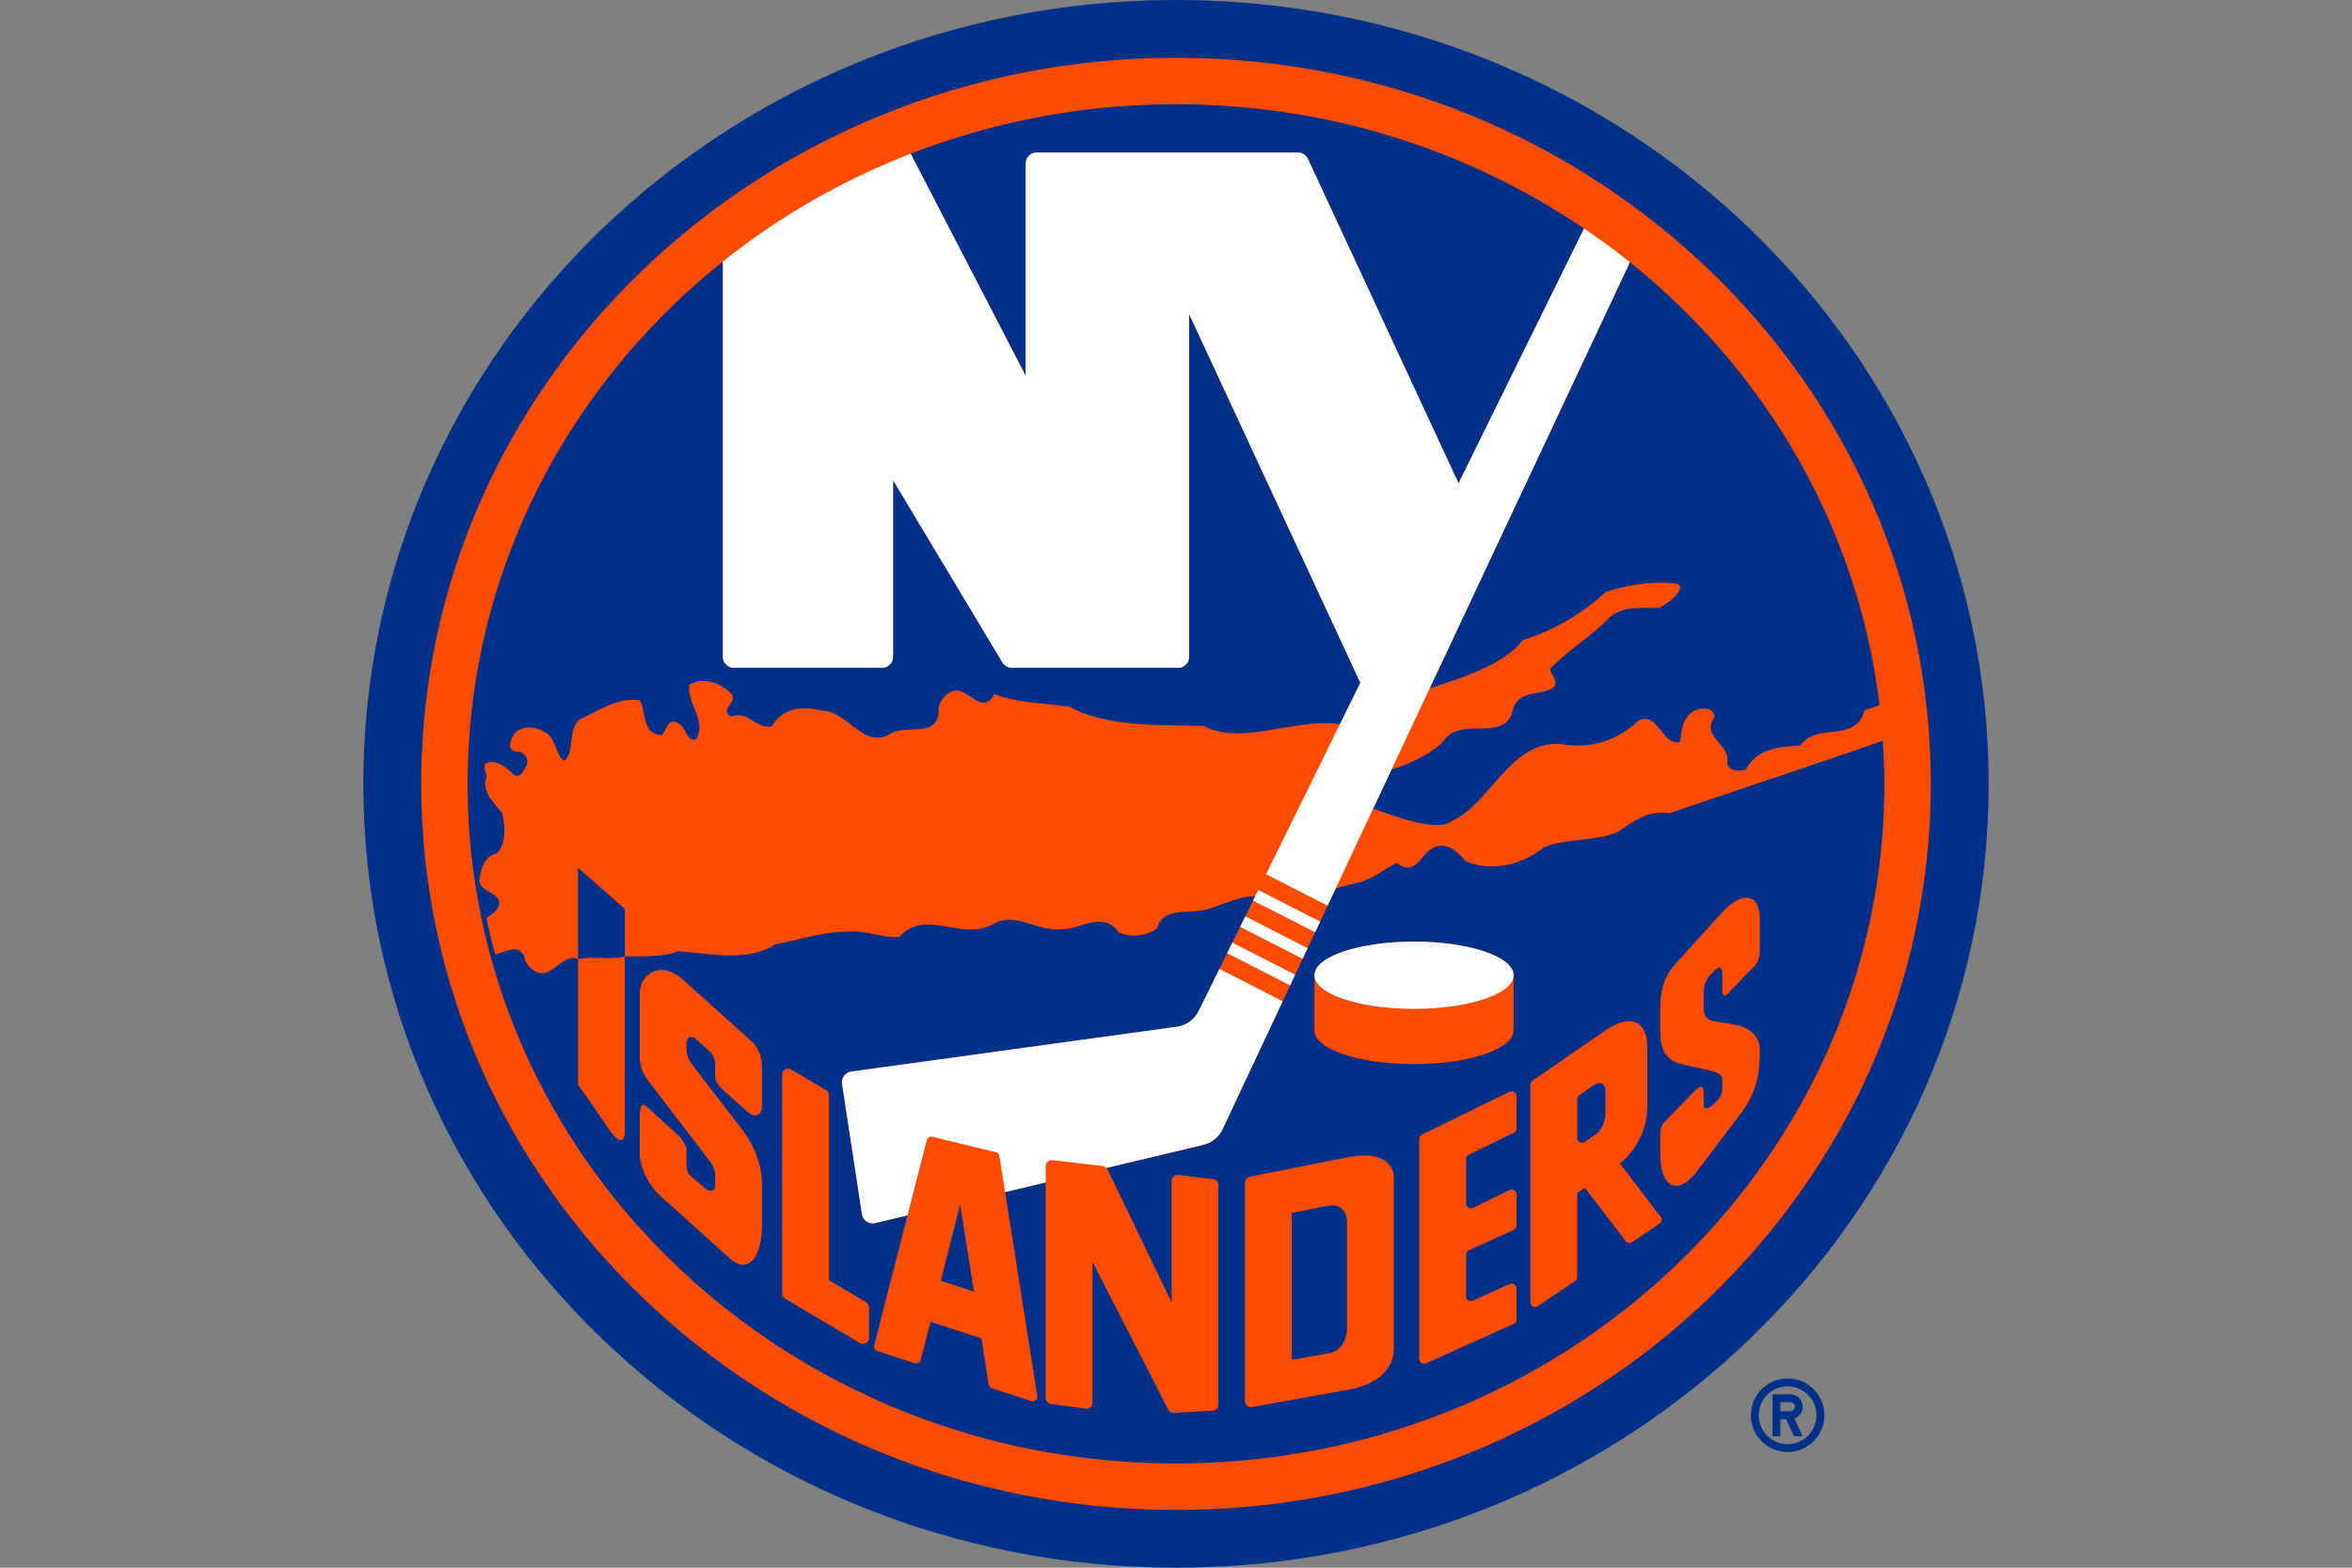 <svg xmlns="http://www.w3.org/2000/svg" viewBox="0 0 960 640"><rect x="0" y="0" width="960" height="640" fill="#808080" stroke="none"/><path fill="#003087" d="M729.636 562.769c-8.282 0-15.006 6.713-15.006 15 0 8.279 6.724 15.002 15.006 15.002 8.281 0 14.994-6.723 14.994-15.001 0-8.288-6.713-15.001-14.994-15.001zm0 26.783a11.772 11.772 0 01-11.783-11.782c0-6.51 5.265-11.774 11.783-11.774 6.51 0 11.78 5.264 11.78 11.774 0 6.512-5.27 11.782-11.78 11.782zm6.163-15.259a5.085 5.085 0 00-5.09-5.082h-7.228v17.122h3.213v-6.954H729l3.246 6.954h3.553l-3.389-7.25a5.095 5.095 0 003.39-4.79zm-5.09 1.872h-4.015v-3.747h4.015c1.033 0 1.877.839 1.877 1.875a1.878 1.878 0 01-1.877 1.872z"/><path fill="#003087" d="M480.001 0c-183.2 0-331.699 143.271-331.699 320.007 0 176.728 148.5 319.993 331.7 319.993 183.19 0 331.696-143.265 331.696-319.993C811.698 143.27 663.192 0 480 0z"/><path fill="#FC4C02" d="M480.001 23.577c-170.158 0-308.089 132.716-308.089 296.43 0 163.703 137.931 296.42 308.09 296.42 170.145 0 308.085-132.717 308.085-296.42 0-163.714-137.94-296.43-308.086-296.43z"/><g fill="#003087"><path d="M255.054 390.43v-19.35l-19.12-16.792v37.35c5.833-1.558 13.019.433 19.12-1.208z"/><path d="M768.492 302.401c-27.132 9.517-60.914 20.618-87.097 29.612-8.816-1.435-14.847 3.502-21.103 7.642-9.329 4.031-21.084 2.414-30.287 6.33-8.58 7.092-21.285 10.088-31.817 5.594-2.83-3.224-6.554-7.13-11.008-6.107-7 .694-8.462 13.382-17.126 6.769-5.347 2.817-10.023 6.732-15.932 8.158l-8.898 2.202-3.347 7.136-3.052 6.484-2.043 4.355-3.046 6.485-2.043 4.361-3.059 6.485-2.05 4.358-3.04 6.488-24.502 52.167a11.849 11.849 0 01-7.986 6.488l-39.499 9.414c.185.188.387.357.506.596l26.136 54.27v-49.549a2.463 2.463 0 012.758-2.453l14.183 1.673a2.455 2.455 0 012.179 2.447v89.616c0 1.3-1.015 2.384-2.325 2.457l-15.812.942a2.462 2.462 0 01-2.338-1.339l-30.925-60.298v57.438a2.47 2.47 0 01-.85 1.862 2.454 2.454 0 01-1.95.588l-14.183-1.944a2.469 2.469 0 01-2.133-2.454v-87.956l-16.56 3.948 13.12 83.119a1.964 1.964 0 01-.667 1.798 1.964 1.964 0 01-1.898.38l-15.896-5.174a1.956 1.956 0 01-1.336-1.571l-2.999-18.835-20.8-6.779-3.921 15.512a2.023 2.023 0 01-.959 1.243 2.027 2.027 0 01-1.564.15l-15.208-4.938a1.966 1.966 0 01-1.303-2.364l13.598-53.047-13.174 3.145a4.47 4.47 0 01-3.509-.642 4.438 4.438 0 01-1.918-3.022l-8.095-53.12a4.444 4.444 0 013.786-5.069l132.783-18.28a11.826 11.826 0 009.017-6.507l8.416-17.086 3.167-6.428 2.124-4.316 3.16-6.432 2.13-4.308 3.158-6.429.85-1.72c-6.177-.39-15.244 4.276-19.86 5.312-7.014 2.126-17.628-1.462-20.185 7.79-4.103 3.042-10.872 3.915-15.697 1.574-5.714-8.769-15.69-1.461-22.297-1.349-10.519 1.6-18.878-7.172-28.69-2.162-12.687 7.645-27.832-6.653-38.51 5.416-6.805.516-13.19-2.708-20.505-2.199-10.72-.033-19.973 3.34-29.962 5.129-11.286 7.427-26.798 3.842-39.8 2.883-6.544 2.642-14.646 1.908-21.745 2.09v71.31c0 4.213-2.176 5.393-5.569.506l-13.551-19.47v-51.139c-4.428-2.298-8.151 3.366-12.251 5.12-4.101 1.943-7.702-1.426-9.435-4.79 0-1.798-1.253-3.408-3.045-4.318-2.126-.337-5.83.883-9.067 2.133a258.843 258.843 0 01-3.621-15.049c2.725-1.713 6.051-4.02 5.095-7.093-1.808-3.73-6.739-3.373-8.005-7.867.536-4.464 1.845-10.32 7.156-11.378 3.938-3.727 3.432-11.227 2.215-16.382-3.558-4.646-8.37-8.422-6.421-14.996 0-1.765-1.802-3.922.016-5.535 4.302-1.753 8.571 2.308 11.61 5.198 2.85.585 3.588-2.675 4.788-4.279 1.072-2.272-.707-4.977-3.009-5.526-1.958.513-3.78-.909-3.859-2.698.718-3.006 1.717-5.863 5.152-6.702 3.704-1.287 7.315.141 10.317 2.122 3.548 3.218 3.178 8.383 6.766 11.078 4.613-4.272 1.1-13.022 6.474-17.109 7.665-3.373 15.115-9.077 24.417-7.622 2.51 4.838.827 13.77 8.843 14.13 2.195-1.942 2.37-6.958 6.478-4.977 3.597 1.465 3.366 7.681 7.641 6.802 4.319-8.012-3.875-14.633-2.824-22.278 5.75-3.766 13.373-.519 17.457 3.948 1.829 3.734-5.347 5.857-.387 8.935 7.153-2.678 10.36 5.55 16.666 3.945 4.057-7.463 12.78-8.353 20.075-6.368 10.727-.143 16.947 15.925 28.157 9.556 6.114-4.107 17.989 1.604 19.847-8.171-.73-4.269 2.308-8.227 5.936-9.391 6.028-1.839 11.702 10.67 16.735 1.243 9.385 3.77 20.449 3.615 30.773 5.268 15.882 8.416 36.77 7.232 54.696 7.787 15.585 8.28 37.74-3.525 55.577-.69l8.343-16.958-69.888-150.53v139.959a4.447 4.447 0 01-4.441 4.444h-67.96a4.44 4.44 0 01-3.81-2.156l-44.618-74.415v72.127a4.445 4.445 0 01-4.44 4.444H299.5a4.443 4.443 0 01-4.445-4.444V106.77c-63.658 50.894-104.188 127.511-104.188 213.236 0 153.218 129.438 277.425 289.134 277.425 159.683 0 289.129-124.208 289.129-277.425 0-5.92-.255-11.78-.638-17.606zm-457.468 148.85c0 3.34-2.084 6.111-6.343 2.272l-10.062-9.047c-2.13-1.932-2.712-3.634-2.712-5.88v-3.869c0-2.308-.919-4.246-2.301-5.545l-5.36-4.818c-3.294-2.97-4.031 1.144-4.031 1.144v2.84c0 3.212 1.882 5.712 1.882 5.712l21.04 27.373c4.26 5.555 7.887 13.779 7.887 21.924v16.42c0 14.299-6.002 20.327-12.946 14.134l-28.59-25.75c-5.836-5.26-8.39-13.085-8.39-16.967v-14.9c0-4.864.953-6.379 2.844-4.56l12.487 11.412c1.901 1.537 3.786 4.689 3.786 6.478v3.293c0 2.645-.195 5.704 1.736 7.186l5.403 4.616c1.99 1.792 4.554 2.057 4.554-.85v-3.617c0-2.223-.53-4.048-1.941-5.873l-24.99-32.635c-2.222-2.903-3.878-5.806-3.878-10.737v-25.686c0-6.178 7.446-14.62 18.134-4.993l27.608 24.85c1.726 1.557 4.183 4.963 4.183 10.637v15.436zm43.675 94.894a2.47 2.47 0 01-1.247 2.14 2.486 2.486 0 01-2.483-.017l-30.528-18.105a2.48 2.48 0 01-1.207-2.13v-89.298c0-.89.473-1.7 1.244-2.14a2.454 2.454 0 012.483.02l14.176 8.406a2.458 2.458 0 011.21 2.12v75.49l15.145 8.97a2.487 2.487 0 011.207 2.134v12.41zm214.208 3.968c0 2.45 0 13.958-19.12 17.367l-38.742 6.924a2.499 2.499 0 01-2.02-.542 2.499 2.499 0 01-.886-1.888v-89.157c0-1.19.833-2.195 1.99-2.427l39.658-7.9c19.12-3.802 19.12 7.649 19.12 7.649v69.974zM536.5 420.683v-22.541c0-7.583 18.197-13.733 40.644-13.733 22.446 0 40.646 6.15 40.646 13.732v22.543c0 7.585-18.2 13.726-40.646 13.726-22.447 0-40.644-6.14-40.644-13.726zm82.49 39.96c0 .75-.43 1.441-1.11 1.772l-18.376 8.994a1.95 1.95 0 00-1.098 1.773v18.157c0 .678.347 1.31.926 1.673a1.96 1.96 0 001.908.096l14.9-7.288a1.958 1.958 0 011.911.092c.586.367.94.996.94 1.683v12.755a1.96 1.96 0 01-1.171 1.799l-18.253 8.223a1.96 1.96 0 00-1.161 1.802v16.99c0 .662.34 1.287.9 1.654.562.37 1.263.42 1.881.139l15.016-6.762a1.96 1.96 0 011.881.158c.563.36.906.979.906 1.654v12.681c0 .78-.46 1.485-1.17 1.799l-35.746 16.094a1.981 1.981 0 01-1.885-.14c-.562-.36-.9-.988-.9-1.666v-89.798c0-.75.42-1.431 1.102-1.769l35.749-17.499a1.984 1.984 0 012.85 1.776v13.157zm58.341 38.916l-11.11 7.54c-.87.585-2.04.403-2.676-.437l-16.639-21.765-3.135 2.176v34.231c0 .652-.33 1.267-.87 1.637l-15.17 10.291a1.965 1.965 0 01-2.038.115 1.99 1.99 0 01-1.048-1.745v-88.79c0-.654.317-1.26.856-1.63l29.807-20.568c9.11-6.28 17.083-5.119 17.083 7.351V451.5c0 15.191-11.183 23.531-11.183 23.531l16.573 21.699a1.963 1.963 0 01-.45 2.83zm40.974-112.326c0 2.066-.208 5.095-2.103 7.043l-11.14 11.52c-1.283 1.327-2.08.477-2.08-.952v-6.997c0-3.452-1.346-3.459-3.224-1.547l-1.783 1.835c-2.602 2.695-2.602 6.567-2.602 8.026v4.867c0 3.042.86 5.244 4.044 5.803l8.882 1.548c4.206.734 10.006 3.532 10.006 10.337 0 5.69 0 15.575-7.476 25.455l-18.204 24.04c-7.55 9.937-14.953 7.146-14.953-7.182v-7.983c0-2.54.655-4.087 2.103-5.406l12.142-12.496c2.08-2.1 3.456-2.103 3.456 1.193v3.949c0 4.632 3.61.932 5.175-.622 1.57-1.564 2.434-2.483 2.434-6.207v-2.311c0-2.447-1.902-3.39-5.3-4.15l-10.526-2.364c-8.201-1.72-9.484-7.394-9.484-13.73v-9.037c0-6.792 1.114-12.679 6.048-18.23l19.262-21.246c7.027-7.774 15.323-8.928 15.323 3.17v11.674z"/><path d="M397.528 527.286l-5.645-35.537-7.89 31.13zm253.313-84.447l-6.223 4.292a1.97 1.97 0 00-.847 1.627v15.78c0 .727.4 1.409 1.045 1.746.652.34 1.439.29 2.04-.12l4.293-2.972c2.294-1.577 4.16-5.33 4.16-8.545v-9.2c0-2.648-1.981-4.328-4.468-2.608zM541.474 492.34l-14.209 2.831v59.975l15.085-2.695c7.437-1.336 7.437-9.745 7.437-9.745v-44.29s0-7.735-8.313-6.075zM418.665 66.73a4.45 4.45 0 014.45-4.45h106.703a4.44 4.44 0 014.03 2.578l61.48 132.439 51.22-104.007c-47.09-31.917-104.515-50.726-166.547-50.726-38.301 0-74.84 7.216-108.299 20.195l46.963 90.707V66.73zm202.991 194.522c12.241-3.726 23.488-10.317 33.715-19.533 9.13-3.002 19.758-4.758 29.573-3.33l.915 1.28c-.688 3.734-5.373 6.59-8.594 8.532-6.934.138-15.33-1.068-20.7 4.239-7.497 7.824-16.944 13.131-23.954 20.78.549 2.483 3.386 4.463 1.782 7.274-5.35 3.776-13.905.923-16.748 8.558-2.368 14.643-20.71 3.3-27.89 12.77-3.501 4.597-13.894 10.179-21.748 12.26l-7.523 16.007c8.743 3.095 20.82 7.744 28.845 6.488 18.73-5.999 25.948-34.503 47.842-32.813 12.324 2.162 23.193-1.57 31.774-9.761 8.39-3.185 9.044 10.343 16.772 8.921.671-4.943 1.104-11.044 6.772-13.138 2.685-1.055 6.997-.694 7.348 2.857-5.923 8.376 6.924 11.088 5.102 18.955 1.035 3.366 4.95 3.366 7.662 2.523 4.477-8.558 13.753-9.295 22.26-9.775 6.667-9.765 22.46-.651 26.12-14.375l6.164-2.08c-8.713-72.463-46.47-136.41-101.877-180.845l-81.756 174.03c12.424-4.265 29.788-9.225 38.144-19.824z"/></g><g fill="#FFF"><path d="M489.3 412.665a11.826 11.826 0 01-9.017 6.507L347.5 437.452a4.445 4.445 0 00-3.786 5.07l8.095 53.119a4.438 4.438 0 001.918 3.022 4.47 4.47 0 003.509.642l13.174-3.145 7.85-30.65a1.965 1.965 0 012.384-1.422l25.812 6.313a1.95 1.95 0 011.475 1.6l2.312 14.665 16.56-3.948v-6.653a2.458 2.458 0 012.761-2.45l20.565 2.434c.575.052 1.041.373 1.428.773l39.5-9.414a11.849 11.849 0 007.985-6.488l24.503-52.167-25.83-13.174-8.415 17.086zm11.584-23.515l25.7 13.115 2.05-4.358-25.627-13.072zm37.941-12.929l-25.24-12.88-1.28 2.606-.85 1.72 25.327 12.909zm-32.657 2.183l25.525 13.018 2.043-4.361-25.439-12.966zm89.159-181.107L533.848 64.859a4.44 4.44 0 00-4.03-2.58H423.116a4.45 4.45 0 00-4.451 4.451v86.736L371.702 62.76c-27.988 10.862-53.807 25.753-76.647 44.012v161.383a4.443 4.443 0 004.445 4.444h60.583c2.45 0 4.44-1.99 4.44-4.444v-72.127l44.618 74.415a4.44 4.44 0 003.81 2.156h67.96c2.447 0 4.44-1.99 4.44-4.444V128.196l69.889 150.53-8.343 16.956-30.151 61.231 25.131 12.824 3.347-7.136 15.26-32.512 7.523-16.008 15.506-33.005 81.755-174.03c-6.034-4.838-12.287-9.398-18.72-13.756l-51.22 104.007z"/><ellipse cx="577.144" cy="398.14" rx="40.645" ry="13.73"/></g></svg>